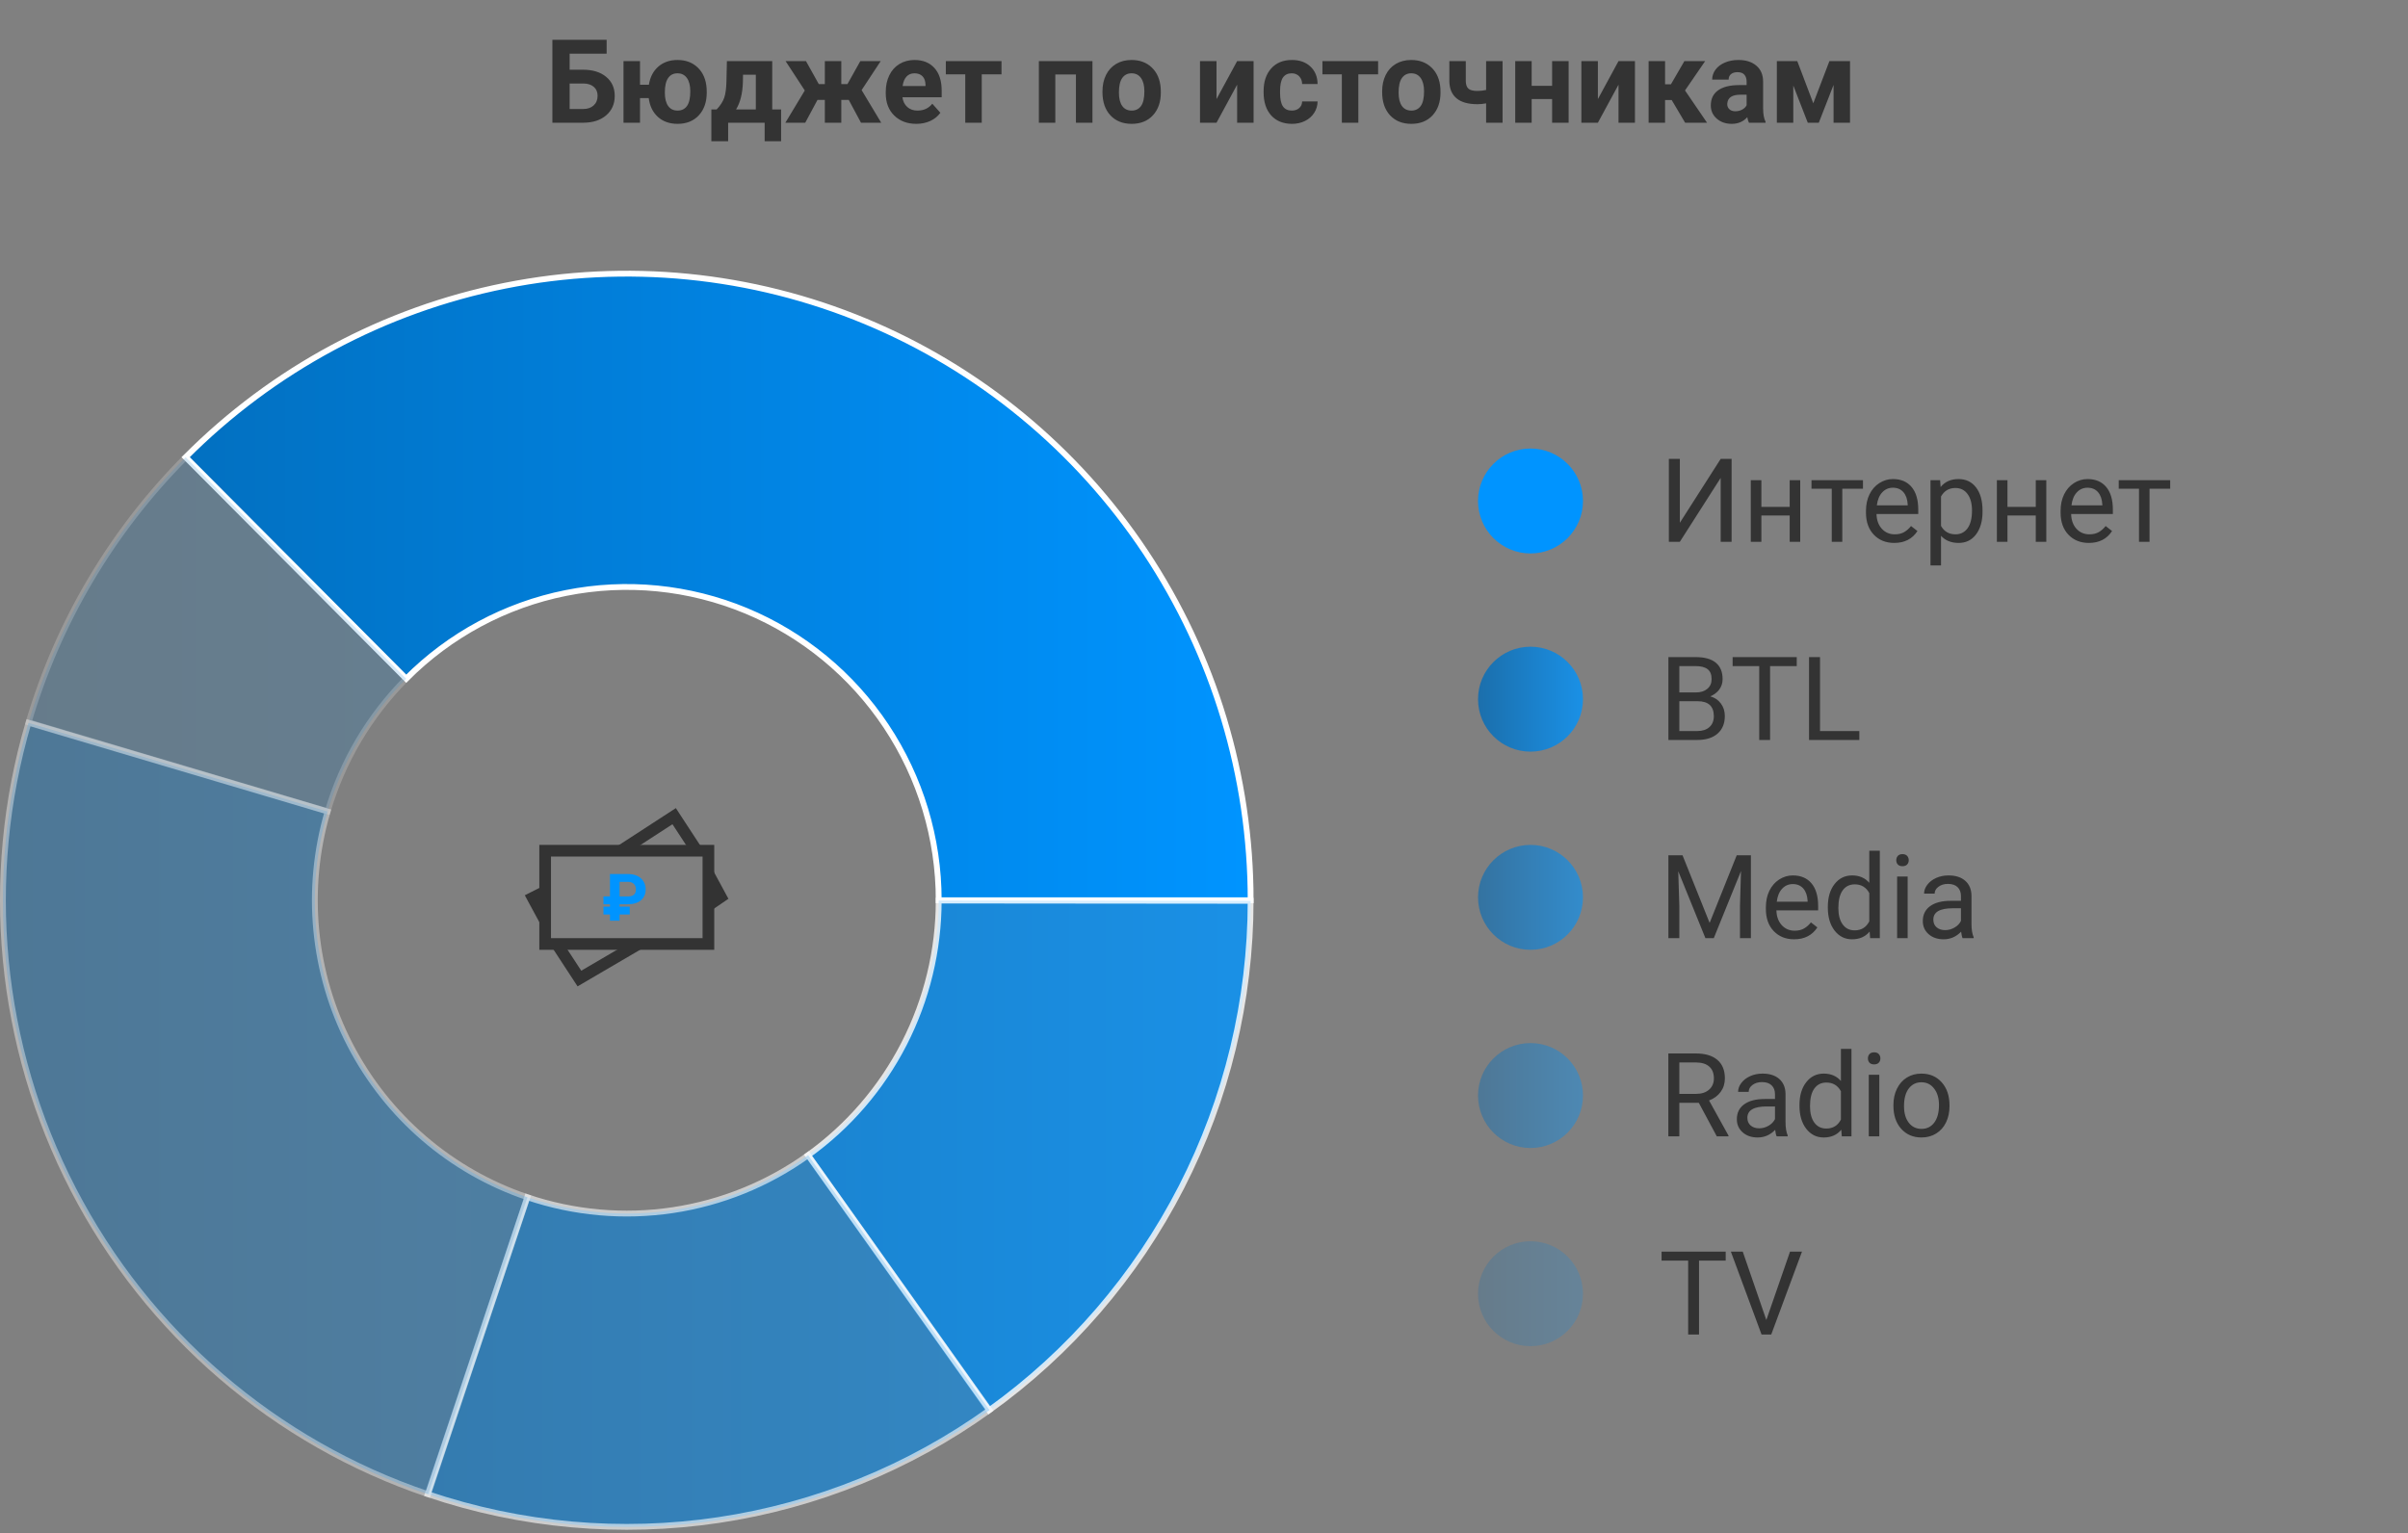 <svg width="413" height="263" viewBox="0 0 413 263" fill="none" xmlns="http://www.w3.org/2000/svg">
<rect x="0" y="0" width="413" height="263" fill="#808080" stroke="none"/>
<path d="M104.047 9.206H97.699V11.96H99.984C101.658 11.96 102.982 12.367 103.959 13.181C104.942 13.988 105.434 15.079 105.434 16.453C105.434 17.833 104.945 18.943 103.969 19.783C102.999 20.616 101.706 21.039 100.092 21.052H94.74V6.833H104.047V9.206ZM97.699 14.324V18.699H100.033C100.782 18.699 101.378 18.494 101.82 18.083C102.27 17.673 102.494 17.123 102.494 16.433C102.494 15.789 102.279 15.281 101.85 14.909C101.426 14.532 100.844 14.337 100.102 14.324H97.699ZM109.77 14.539H111.293C111.501 13.223 112.038 12.188 112.904 11.433C113.777 10.671 114.874 10.29 116.195 10.29C117.621 10.29 118.783 10.727 119.682 11.599C120.587 12.471 121.091 13.656 121.195 15.154L121.215 15.876C121.215 17.497 120.762 18.799 119.857 19.783C118.952 20.759 117.738 21.247 116.215 21.247C114.841 21.247 113.715 20.85 112.836 20.056C111.964 19.262 111.439 18.184 111.264 16.824H109.77V21.052H106.938V10.486H109.77V14.539ZM114.027 15.876C114.027 16.879 114.216 17.647 114.594 18.181C114.971 18.708 115.512 18.972 116.215 18.972C116.911 18.972 117.449 18.708 117.826 18.181C118.204 17.654 118.393 16.817 118.393 15.671C118.393 14.688 118.201 13.927 117.816 13.386C117.432 12.846 116.892 12.576 116.195 12.576C115.505 12.576 114.971 12.846 114.594 13.386C114.216 13.92 114.027 14.75 114.027 15.876ZM122.914 18.777C123.552 18.1 123.985 17.429 124.213 16.765C124.441 16.101 124.568 15.16 124.594 13.943L124.672 10.486H132.445V18.777H133.969V24.226H131.146V21.052H124.887V24.226H122.006V18.777H122.914ZM126.244 18.777H129.633V12.82H127.436L127.416 14.089C127.357 16.029 126.967 17.592 126.244 18.777ZM145.57 17.136H144.291V21.052H141.469V17.136H140.209L138.109 21.052H134.701L138.031 15.525L134.74 10.486H138.236L140.434 14.431H141.469V10.486H144.291V14.431H145.346L147.553 10.486H151.049L147.777 15.456L151.137 21.052H147.67L145.57 17.136ZM157.162 21.247C155.613 21.247 154.35 20.772 153.373 19.822C152.403 18.871 151.918 17.605 151.918 16.023V15.749C151.918 14.688 152.123 13.741 152.533 12.908C152.943 12.068 153.523 11.423 154.271 10.974C155.027 10.518 155.886 10.29 156.85 10.29C158.295 10.29 159.431 10.746 160.258 11.658C161.091 12.569 161.508 13.861 161.508 15.534V16.687H154.779C154.87 17.377 155.144 17.93 155.6 18.347C156.062 18.764 156.645 18.972 157.348 18.972C158.435 18.972 159.285 18.578 159.896 17.79L161.283 19.343C160.86 19.942 160.287 20.411 159.564 20.749C158.842 21.081 158.041 21.247 157.162 21.247ZM156.84 12.576C156.28 12.576 155.824 12.764 155.473 13.142C155.128 13.52 154.906 14.06 154.809 14.763H158.734V14.539C158.721 13.914 158.552 13.432 158.227 13.093C157.901 12.748 157.439 12.576 156.84 12.576ZM171.771 12.751H168.383V21.052H165.551V12.751H162.221V10.486H171.771V12.751ZM187.367 21.052H184.535V12.771H181V21.052H178.178V10.486H187.367V21.052ZM189.086 15.671C189.086 14.623 189.288 13.689 189.691 12.868C190.095 12.048 190.674 11.414 191.43 10.964C192.191 10.515 193.074 10.29 194.076 10.29C195.502 10.29 196.664 10.727 197.562 11.599C198.467 12.471 198.972 13.656 199.076 15.154L199.096 15.876C199.096 17.497 198.643 18.799 197.738 19.783C196.833 20.759 195.619 21.247 194.096 21.247C192.572 21.247 191.355 20.759 190.443 19.783C189.538 18.806 189.086 17.478 189.086 15.798V15.671ZM191.908 15.876C191.908 16.879 192.097 17.647 192.475 18.181C192.852 18.708 193.393 18.972 194.096 18.972C194.779 18.972 195.313 18.712 195.697 18.191C196.081 17.663 196.273 16.824 196.273 15.671C196.273 14.688 196.081 13.927 195.697 13.386C195.313 12.846 194.773 12.576 194.076 12.576C193.386 12.576 192.852 12.846 192.475 13.386C192.097 13.92 191.908 14.75 191.908 15.876ZM212.182 10.486H215.004V21.052H212.182V14.529L208.646 21.052H205.814V10.486H208.646V16.999L212.182 10.486ZM221.557 18.972C222.077 18.972 222.501 18.829 222.826 18.542C223.152 18.256 223.321 17.875 223.334 17.4H225.98C225.974 18.116 225.779 18.773 225.395 19.372C225.01 19.965 224.483 20.427 223.812 20.759C223.148 21.085 222.413 21.247 221.605 21.247C220.095 21.247 218.904 20.769 218.031 19.812C217.159 18.848 216.723 17.52 216.723 15.828V15.642C216.723 14.014 217.156 12.716 218.021 11.745C218.887 10.775 220.076 10.29 221.586 10.29C222.908 10.29 223.965 10.668 224.76 11.423C225.561 12.172 225.967 13.171 225.98 14.421H223.334C223.321 13.874 223.152 13.432 222.826 13.093C222.501 12.748 222.071 12.576 221.537 12.576C220.88 12.576 220.382 12.816 220.043 13.298C219.711 13.774 219.545 14.548 219.545 15.622V15.915C219.545 17.003 219.711 17.784 220.043 18.259C220.375 18.734 220.88 18.972 221.557 18.972ZM236.361 12.751H232.973V21.052H230.141V12.751H226.811V10.486H236.361V12.751ZM237.055 15.671C237.055 14.623 237.257 13.689 237.66 12.868C238.064 12.048 238.643 11.414 239.398 10.964C240.16 10.515 241.042 10.29 242.045 10.29C243.471 10.29 244.633 10.727 245.531 11.599C246.436 12.471 246.941 13.656 247.045 15.154L247.064 15.876C247.064 17.497 246.612 18.799 245.707 19.783C244.802 20.759 243.588 21.247 242.064 21.247C240.541 21.247 239.324 20.759 238.412 19.783C237.507 18.806 237.055 17.478 237.055 15.798V15.671ZM239.877 15.876C239.877 16.879 240.066 17.647 240.443 18.181C240.821 18.708 241.361 18.972 242.064 18.972C242.748 18.972 243.282 18.712 243.666 18.191C244.05 17.663 244.242 16.824 244.242 15.671C244.242 14.688 244.05 13.927 243.666 13.386C243.282 12.846 242.742 12.576 242.045 12.576C241.355 12.576 240.821 12.846 240.443 13.386C240.066 13.92 239.877 14.75 239.877 15.876ZM257.709 21.052H254.887V17.732C254.359 17.829 253.868 17.878 253.412 17.878C251.817 17.878 250.616 17.54 249.809 16.863C249.001 16.186 248.591 15.196 248.578 13.894V10.486H251.4V13.894C251.407 14.506 251.557 14.945 251.85 15.212C252.143 15.473 252.663 15.603 253.412 15.603C253.881 15.603 254.372 15.548 254.887 15.437V10.486H257.709V21.052ZM269.037 21.052H266.205V16.99H262.699V21.052H259.877V10.486H262.699V14.724H266.205V10.486H269.037V21.052ZM277.592 10.486H280.414V21.052H277.592V14.529L274.057 21.052H271.225V10.486H274.057V16.999L277.592 10.486ZM286.713 17.156H285.58V21.052H282.758V10.486H285.58V14.46H286.586L288.891 10.486H292.455L288.998 15.515L292.777 21.052H289.018L286.713 17.156ZM299.965 21.052C299.835 20.798 299.74 20.483 299.682 20.105C298.998 20.867 298.109 21.247 297.016 21.247C295.98 21.247 295.121 20.948 294.438 20.349C293.76 19.75 293.422 18.995 293.422 18.083C293.422 16.964 293.835 16.104 294.662 15.505C295.495 14.906 296.697 14.604 298.266 14.597H299.564V13.992C299.564 13.503 299.438 13.113 299.184 12.82C298.936 12.527 298.542 12.38 298.002 12.38C297.527 12.38 297.152 12.494 296.879 12.722C296.612 12.95 296.479 13.262 296.479 13.659H293.656C293.656 13.048 293.845 12.481 294.223 11.96C294.6 11.44 295.134 11.033 295.824 10.74C296.514 10.44 297.289 10.29 298.148 10.29C299.451 10.29 300.482 10.619 301.244 11.277C302.012 11.928 302.396 12.846 302.396 14.031V18.611C302.403 19.613 302.543 20.372 302.816 20.886V21.052H299.965ZM297.631 19.089C298.048 19.089 298.432 18.998 298.783 18.816C299.135 18.627 299.395 18.376 299.564 18.064V16.247H298.51C297.097 16.247 296.345 16.736 296.254 17.712L296.244 17.878C296.244 18.23 296.368 18.52 296.615 18.747C296.863 18.975 297.201 19.089 297.631 19.089ZM311 17.722L313.764 10.486H317.299V21.052H314.477V14.568L311.947 21.052H310.053L307.572 14.675V21.052H304.75V10.486H308.256L311 17.722Z" fill="#333333"/>
<path d="M214.5 154.448C214.5 133.186 208.225 112.402 196.467 94.724C184.71 77.046 167.999 63.267 148.447 55.131C128.895 46.994 107.381 44.865 86.625 49.014C65.869 53.161 46.804 63.4 31.84 78.434L69.67 116.441C77.152 108.924 86.685 103.805 97.063 101.731C107.441 99.657 118.198 100.721 127.974 104.789C137.749 108.858 146.105 115.747 151.984 124.586C157.862 133.425 161 143.817 161 154.448H214.5Z" fill="url(#paint0_linear_963_23476)" stroke="white"/>
<path opacity="0.8" d="M169.643 241.96C183.503 232.026 194.803 218.912 202.605 203.708C210.407 188.505 214.485 171.65 214.5 154.545L161 154.497C160.992 163.049 158.953 171.476 155.052 179.078C151.152 186.68 145.501 193.237 138.571 198.204L169.643 241.96Z" fill="url(#paint1_linear_963_23476)" stroke="white"/>
<path opacity="0.6" d="M73.353 256.327C89.403 261.756 106.505 263.281 123.255 260.776C140.006 258.271 155.925 251.807 169.704 241.916L138.602 198.182C131.712 203.127 123.753 206.359 115.378 207.612C107.003 208.865 98.451 208.102 90.427 205.387L73.353 256.327Z" fill="url(#paint2_linear_963_23476)" stroke="white"/>
<path opacity="0.2" d="M31.84 78.434C19.228 91.105 9.969 106.742 4.904 123.923L56.202 139.185C58.734 130.595 63.364 122.776 69.67 116.441L31.84 78.434Z" fill="url(#paint3_linear_963_23476)" stroke="white"/>
<path opacity="0.4" d="M4.884 123.992C-2.962 150.676 -0.205 179.377 12.577 204.061C25.359 228.745 47.168 247.488 73.421 256.35L90.46 205.399C77.334 200.968 66.429 191.596 60.038 179.254C53.648 166.913 52.269 152.562 56.192 139.22L4.884 123.992Z" fill="url(#paint4_linear_963_23476)" stroke="white"/>
<path d="M93.5 152.948L91.376 154.02L93.5 157.948M109.5 161.948L99.376 167.876L95.5 161.948M106.5 145.948L115.625 140.02L119.5 145.948M121.5 155.323L123.625 153.876L121.5 149.948" stroke="#333333" stroke-width="2"/>
<rect x="93.5" y="145.948" width="28" height="16" stroke="#333333" stroke-width="2"/>
<path d="M108.011 156.882H106.264V157.948H104.615V156.882H103.5V155.547H104.615V155.129H103.5V153.794H104.615V149.948H107.725C108.326 149.948 108.853 150.056 109.308 150.272C109.762 150.488 110.114 150.798 110.363 151.201C110.615 151.6 110.742 152.056 110.742 152.569C110.742 153.36 110.473 153.985 109.934 154.442C109.399 154.9 108.654 155.129 107.698 155.129H106.264V155.547H108.011V156.882ZM106.264 153.794H107.687C108.61 153.794 109.071 153.389 109.071 152.58C109.071 152.195 108.954 151.886 108.72 151.651C108.485 151.413 108.161 151.292 107.747 151.289H106.264V153.794Z" fill="#0094FF"/>
<circle cx="262.5" cy="85.948" r="9" fill="#0094FF"/>
<path d="M295.115 78.729H296.99V92.948H295.115V81.991L288.113 92.948H286.229V78.729H288.113V89.686L295.115 78.729ZM308.758 92.948H306.951V88.436H302.098V92.948H300.281V82.382H302.098V86.962H306.951V82.382H308.758V92.948ZM319.52 83.846H315.975V92.948H314.168V83.846H310.691V82.382H319.52V83.846ZM324.881 93.143C323.449 93.143 322.283 92.674 321.385 91.737C320.486 90.793 320.037 89.533 320.037 87.958V87.626C320.037 86.577 320.236 85.643 320.633 84.823C321.036 83.996 321.596 83.352 322.312 82.889C323.035 82.421 323.816 82.186 324.656 82.186C326.03 82.186 327.098 82.639 327.859 83.544C328.621 84.448 329.002 85.744 329.002 87.43V88.182H321.844C321.87 89.224 322.173 90.067 322.752 90.712C323.338 91.35 324.08 91.669 324.979 91.669C325.617 91.669 326.157 91.538 326.6 91.278C327.042 91.017 327.43 90.672 327.762 90.243L328.865 91.102C327.98 92.463 326.652 93.143 324.881 93.143ZM324.656 83.671C323.927 83.671 323.315 83.938 322.82 84.471C322.326 84.999 322.02 85.741 321.902 86.698H327.195V86.561C327.143 85.643 326.896 84.934 326.453 84.432C326.01 83.924 325.411 83.671 324.656 83.671ZM340.027 87.782C340.027 89.39 339.66 90.686 338.924 91.669C338.188 92.652 337.192 93.143 335.936 93.143C334.653 93.143 333.644 92.736 332.908 91.922V97.01H331.102V82.382H332.752L332.84 83.553C333.576 82.642 334.598 82.186 335.906 82.186C337.176 82.186 338.178 82.665 338.914 83.622C339.656 84.579 340.027 85.91 340.027 87.616V87.782ZM338.221 87.577C338.221 86.385 337.967 85.445 337.459 84.754C336.951 84.064 336.255 83.719 335.369 83.719C334.275 83.719 333.455 84.204 332.908 85.174V90.223C333.449 91.187 334.275 91.669 335.389 91.669C336.255 91.669 336.941 91.327 337.449 90.643C337.964 89.953 338.221 88.931 338.221 87.577ZM350.965 92.948H349.158V88.436H344.305V92.948H342.488V82.382H344.305V86.962H349.158V82.382H350.965V92.948ZM358.26 93.143C356.827 93.143 355.662 92.674 354.764 91.737C353.865 90.793 353.416 89.533 353.416 87.958V87.626C353.416 86.577 353.615 85.643 354.012 84.823C354.415 83.996 354.975 83.352 355.691 82.889C356.414 82.421 357.195 82.186 358.035 82.186C359.409 82.186 360.477 82.639 361.238 83.544C362 84.448 362.381 85.744 362.381 87.43V88.182H355.223C355.249 89.224 355.551 90.067 356.131 90.712C356.717 91.35 357.459 91.669 358.357 91.669C358.995 91.669 359.536 91.538 359.979 91.278C360.421 91.017 360.809 90.672 361.141 90.243L362.244 91.102C361.359 92.463 360.031 93.143 358.26 93.143ZM358.035 83.671C357.306 83.671 356.694 83.938 356.199 84.471C355.704 84.999 355.398 85.741 355.281 86.698H360.574V86.561C360.522 85.643 360.275 84.934 359.832 84.432C359.389 83.924 358.79 83.671 358.035 83.671ZM372.215 83.846H368.67V92.948H366.863V83.846H363.387V82.382H372.215V83.846Z" fill="#333333"/>
<circle cx="262.5" cy="119.948" r="9" fill="url(#paint5_linear_963_23476)" fill-opacity="0.8"/>
<path d="M286.15 126.948V112.729H290.799C292.342 112.729 293.501 113.048 294.275 113.686C295.057 114.324 295.447 115.268 295.447 116.518C295.447 117.182 295.258 117.771 294.881 118.286C294.503 118.794 293.989 119.187 293.338 119.467C294.106 119.682 294.712 120.092 295.154 120.698C295.604 121.297 295.828 122.013 295.828 122.846C295.828 124.122 295.415 125.125 294.588 125.854C293.761 126.583 292.592 126.948 291.082 126.948H286.15ZM288.025 120.297V125.415H291.121C291.993 125.415 292.68 125.19 293.182 124.741C293.689 124.285 293.943 123.66 293.943 122.866C293.943 121.154 293.012 120.297 291.15 120.297H288.025ZM288.025 118.794H290.857C291.678 118.794 292.332 118.589 292.82 118.178C293.315 117.768 293.562 117.212 293.562 116.508C293.562 115.727 293.335 115.161 292.879 114.809C292.423 114.451 291.73 114.272 290.799 114.272H288.025V118.794ZM308.162 114.272H303.592V126.948H301.727V114.272H297.166V112.729H308.162V114.272ZM312.156 125.415H318.895V126.948H310.271V112.729H312.156V125.415Z" fill="#333333"/>
<circle cx="262.5" cy="153.948" r="9" fill="url(#paint6_linear_963_23476)" fill-opacity="0.6"/>
<path d="M288.572 146.729L293.221 158.331L297.869 146.729H300.301V160.948H298.426V155.411L298.602 149.434L293.934 160.948H292.498L287.84 149.464L288.025 155.411V160.948H286.15V146.729H288.572ZM307.713 161.143C306.281 161.143 305.115 160.674 304.217 159.737C303.318 158.793 302.869 157.533 302.869 155.958V155.626C302.869 154.577 303.068 153.643 303.465 152.823C303.868 151.996 304.428 151.352 305.145 150.889C305.867 150.421 306.648 150.186 307.488 150.186C308.862 150.186 309.93 150.639 310.691 151.544C311.453 152.449 311.834 153.744 311.834 155.43V156.182H304.676C304.702 157.224 305.005 158.067 305.584 158.712C306.17 159.35 306.912 159.669 307.811 159.669C308.449 159.669 308.989 159.538 309.432 159.278C309.874 159.018 310.262 158.672 310.594 158.243L311.697 159.102C310.812 160.463 309.484 161.143 307.713 161.143ZM307.488 151.671C306.759 151.671 306.147 151.937 305.652 152.471C305.158 152.999 304.852 153.741 304.734 154.698H310.027V154.561C309.975 153.643 309.728 152.934 309.285 152.432C308.842 151.924 308.243 151.671 307.488 151.671ZM313.494 155.577C313.494 153.956 313.878 152.654 314.646 151.671C315.415 150.681 316.421 150.186 317.664 150.186C318.901 150.186 319.881 150.609 320.604 151.456V145.948H322.41V160.948H320.75L320.662 159.815C319.939 160.7 318.934 161.143 317.645 161.143C316.421 161.143 315.421 160.642 314.646 159.639C313.878 158.637 313.494 157.328 313.494 155.714V155.577ZM315.301 155.782C315.301 156.98 315.548 157.917 316.043 158.594C316.538 159.271 317.221 159.61 318.094 159.61C319.24 159.61 320.076 159.096 320.604 158.067V153.214C320.063 152.217 319.233 151.719 318.113 151.719C317.228 151.719 316.538 152.061 316.043 152.745C315.548 153.428 315.301 154.441 315.301 155.782ZM327.186 160.948H325.379V150.381H327.186V160.948ZM325.232 147.579C325.232 147.286 325.32 147.038 325.496 146.837C325.678 146.635 325.945 146.534 326.297 146.534C326.648 146.534 326.915 146.635 327.098 146.837C327.28 147.038 327.371 147.286 327.371 147.579C327.371 147.872 327.28 148.116 327.098 148.311C326.915 148.506 326.648 148.604 326.297 148.604C325.945 148.604 325.678 148.506 325.496 148.311C325.32 148.116 325.232 147.872 325.232 147.579ZM336.609 160.948C336.505 160.74 336.421 160.368 336.355 159.835C335.516 160.707 334.513 161.143 333.348 161.143C332.306 161.143 331.45 160.85 330.779 160.264C330.115 159.672 329.783 158.923 329.783 158.018C329.783 156.918 330.2 156.065 331.033 155.46C331.873 154.848 333.051 154.542 334.568 154.542H336.326V153.712C336.326 153.08 336.137 152.579 335.76 152.208C335.382 151.83 334.826 151.641 334.09 151.641C333.445 151.641 332.905 151.804 332.469 152.13C332.033 152.455 331.814 152.849 331.814 153.311H329.998C329.998 152.784 330.184 152.276 330.555 151.788C330.932 151.293 331.44 150.902 332.078 150.616C332.723 150.329 333.429 150.186 334.197 150.186C335.415 150.186 336.368 150.492 337.059 151.104C337.749 151.71 338.107 152.546 338.133 153.614V158.477C338.133 159.447 338.257 160.219 338.504 160.792V160.948H336.609ZM333.611 159.571C334.178 159.571 334.715 159.424 335.223 159.131C335.73 158.839 336.098 158.458 336.326 157.989V155.821H334.91C332.697 155.821 331.59 156.469 331.59 157.764C331.59 158.331 331.779 158.773 332.156 159.092C332.534 159.411 333.019 159.571 333.611 159.571Z" fill="#333333"/>
<circle cx="262.5" cy="187.948" r="9" fill="url(#paint7_linear_963_23476)" fill-opacity="0.4"/>
<path d="M291.365 189.196H288.025V194.948H286.141V180.729H290.848C292.449 180.729 293.68 181.094 294.539 181.823C295.405 182.552 295.838 183.613 295.838 185.006C295.838 185.892 295.597 186.663 295.115 187.321C294.64 187.978 293.976 188.47 293.123 188.796L296.463 194.831V194.948H294.451L291.365 189.196ZM288.025 187.663H290.906C291.837 187.663 292.576 187.422 293.123 186.94C293.676 186.458 293.953 185.814 293.953 185.006C293.953 184.128 293.689 183.454 293.162 182.985C292.641 182.516 291.886 182.279 290.896 182.272H288.025V187.663ZM304.715 194.948C304.611 194.74 304.526 194.368 304.461 193.835C303.621 194.707 302.618 195.143 301.453 195.143C300.411 195.143 299.555 194.85 298.885 194.264C298.221 193.672 297.889 192.923 297.889 192.018C297.889 190.918 298.305 190.065 299.139 189.46C299.979 188.848 301.157 188.542 302.674 188.542H304.432V187.712C304.432 187.08 304.243 186.579 303.865 186.208C303.488 185.83 302.931 185.641 302.195 185.641C301.551 185.641 301.01 185.804 300.574 186.13C300.138 186.455 299.92 186.849 299.92 187.311H298.104C298.104 186.784 298.289 186.276 298.66 185.788C299.038 185.293 299.546 184.902 300.184 184.616C300.828 184.329 301.535 184.186 302.303 184.186C303.52 184.186 304.474 184.492 305.164 185.104C305.854 185.71 306.212 186.546 306.238 187.614V192.477C306.238 193.447 306.362 194.219 306.609 194.792V194.948H304.715ZM301.717 193.571C302.283 193.571 302.82 193.424 303.328 193.131C303.836 192.839 304.204 192.458 304.432 191.989V189.821H303.016C300.802 189.821 299.695 190.469 299.695 191.764C299.695 192.331 299.884 192.773 300.262 193.092C300.639 193.411 301.124 193.571 301.717 193.571ZM308.631 189.577C308.631 187.956 309.015 186.654 309.783 185.671C310.551 184.681 311.557 184.186 312.801 184.186C314.038 184.186 315.018 184.609 315.74 185.456V179.948H317.547V194.948H315.887L315.799 193.815C315.076 194.7 314.07 195.143 312.781 195.143C311.557 195.143 310.558 194.642 309.783 193.639C309.015 192.637 308.631 191.328 308.631 189.714V189.577ZM310.438 189.782C310.438 190.98 310.685 191.917 311.18 192.594C311.674 193.271 312.358 193.61 313.23 193.61C314.376 193.61 315.213 193.096 315.74 192.067V187.214C315.2 186.217 314.37 185.719 313.25 185.719C312.365 185.719 311.674 186.061 311.18 186.745C310.685 187.428 310.438 188.441 310.438 189.782ZM322.322 194.948H320.516V184.381H322.322V194.948ZM320.369 181.579C320.369 181.286 320.457 181.038 320.633 180.837C320.815 180.635 321.082 180.534 321.434 180.534C321.785 180.534 322.052 180.635 322.234 180.837C322.417 181.038 322.508 181.286 322.508 181.579C322.508 181.872 322.417 182.116 322.234 182.311C322.052 182.506 321.785 182.604 321.434 182.604C321.082 182.604 320.815 182.506 320.633 182.311C320.457 182.116 320.369 181.872 320.369 181.579ZM324.744 189.567C324.744 188.532 324.946 187.601 325.35 186.774C325.76 185.947 326.326 185.309 327.049 184.86C327.778 184.411 328.608 184.186 329.539 184.186C330.978 184.186 332.14 184.684 333.025 185.68C333.917 186.676 334.363 188.001 334.363 189.655V189.782C334.363 190.811 334.165 191.735 333.768 192.555C333.377 193.369 332.814 194.004 332.078 194.46C331.349 194.915 330.509 195.143 329.559 195.143C328.126 195.143 326.964 194.645 326.072 193.649C325.187 192.653 324.744 191.335 324.744 189.694V189.567ZM326.561 189.782C326.561 190.954 326.831 191.894 327.371 192.604C327.918 193.314 328.647 193.669 329.559 193.669C330.477 193.669 331.206 193.311 331.746 192.594C332.286 191.872 332.557 190.863 332.557 189.567C332.557 188.408 332.28 187.471 331.727 186.755C331.18 186.032 330.451 185.671 329.539 185.671C328.647 185.671 327.928 186.025 327.381 186.735C326.834 187.445 326.561 188.46 326.561 189.782Z" fill="#333333"/>
<circle cx="262.5" cy="221.948" r="9" fill="url(#paint8_linear_963_23476)" fill-opacity="0.2"/>
<path d="M295.975 216.272H291.404V228.948H289.539V216.272H284.979V214.729H295.975V216.272ZM302.947 226.458L307.01 214.729H309.061L303.787 228.948H302.127L296.863 214.729H298.904L302.947 226.458Z" fill="#333333"/>
<defs>
<linearGradient id="paint0_linear_963_23476" x1="0.5" y1="102.248" x2="214.5" y2="102.248" gradientUnits="userSpaceOnUse">
<stop stop-color="#026AB6"/>
<stop offset="1" stop-color="#0094FF"/>
</linearGradient>
<linearGradient id="paint1_linear_963_23476" x1="0.5" y1="102.248" x2="214.5" y2="102.248" gradientUnits="userSpaceOnUse">
<stop stop-color="#026AB6"/>
<stop offset="1" stop-color="#0094FF"/>
</linearGradient>
<linearGradient id="paint2_linear_963_23476" x1="0.5" y1="102.248" x2="214.5" y2="102.248" gradientUnits="userSpaceOnUse">
<stop stop-color="#026AB6"/>
<stop offset="1" stop-color="#0094FF"/>
</linearGradient>
<linearGradient id="paint3_linear_963_23476" x1="0.5" y1="102.248" x2="214.5" y2="102.248" gradientUnits="userSpaceOnUse">
<stop stop-color="#026AB6"/>
<stop offset="1" stop-color="#0094FF"/>
</linearGradient>
<linearGradient id="paint4_linear_963_23476" x1="0.5" y1="102.248" x2="214.5" y2="102.248" gradientUnits="userSpaceOnUse">
<stop stop-color="#026AB6"/>
<stop offset="1" stop-color="#0094FF"/>
</linearGradient>
<linearGradient id="paint5_linear_963_23476" x1="253.5" y1="115.578" x2="271.5" y2="115.578" gradientUnits="userSpaceOnUse">
<stop stop-color="#026AB6"/>
<stop offset="1" stop-color="#0094FF"/>
</linearGradient>
<linearGradient id="paint6_linear_963_23476" x1="253.5" y1="149.578" x2="271.5" y2="149.578" gradientUnits="userSpaceOnUse">
<stop stop-color="#026AB6"/>
<stop offset="1" stop-color="#0094FF"/>
</linearGradient>
<linearGradient id="paint7_linear_963_23476" x1="253.5" y1="183.578" x2="271.5" y2="183.578" gradientUnits="userSpaceOnUse">
<stop stop-color="#026AB6"/>
<stop offset="1" stop-color="#0094FF"/>
</linearGradient>
<linearGradient id="paint8_linear_963_23476" x1="253.5" y1="217.578" x2="271.5" y2="217.578" gradientUnits="userSpaceOnUse">
<stop stop-color="#026AB6"/>
<stop offset="1" stop-color="#0094FF"/>
</linearGradient>
</defs>
</svg>
